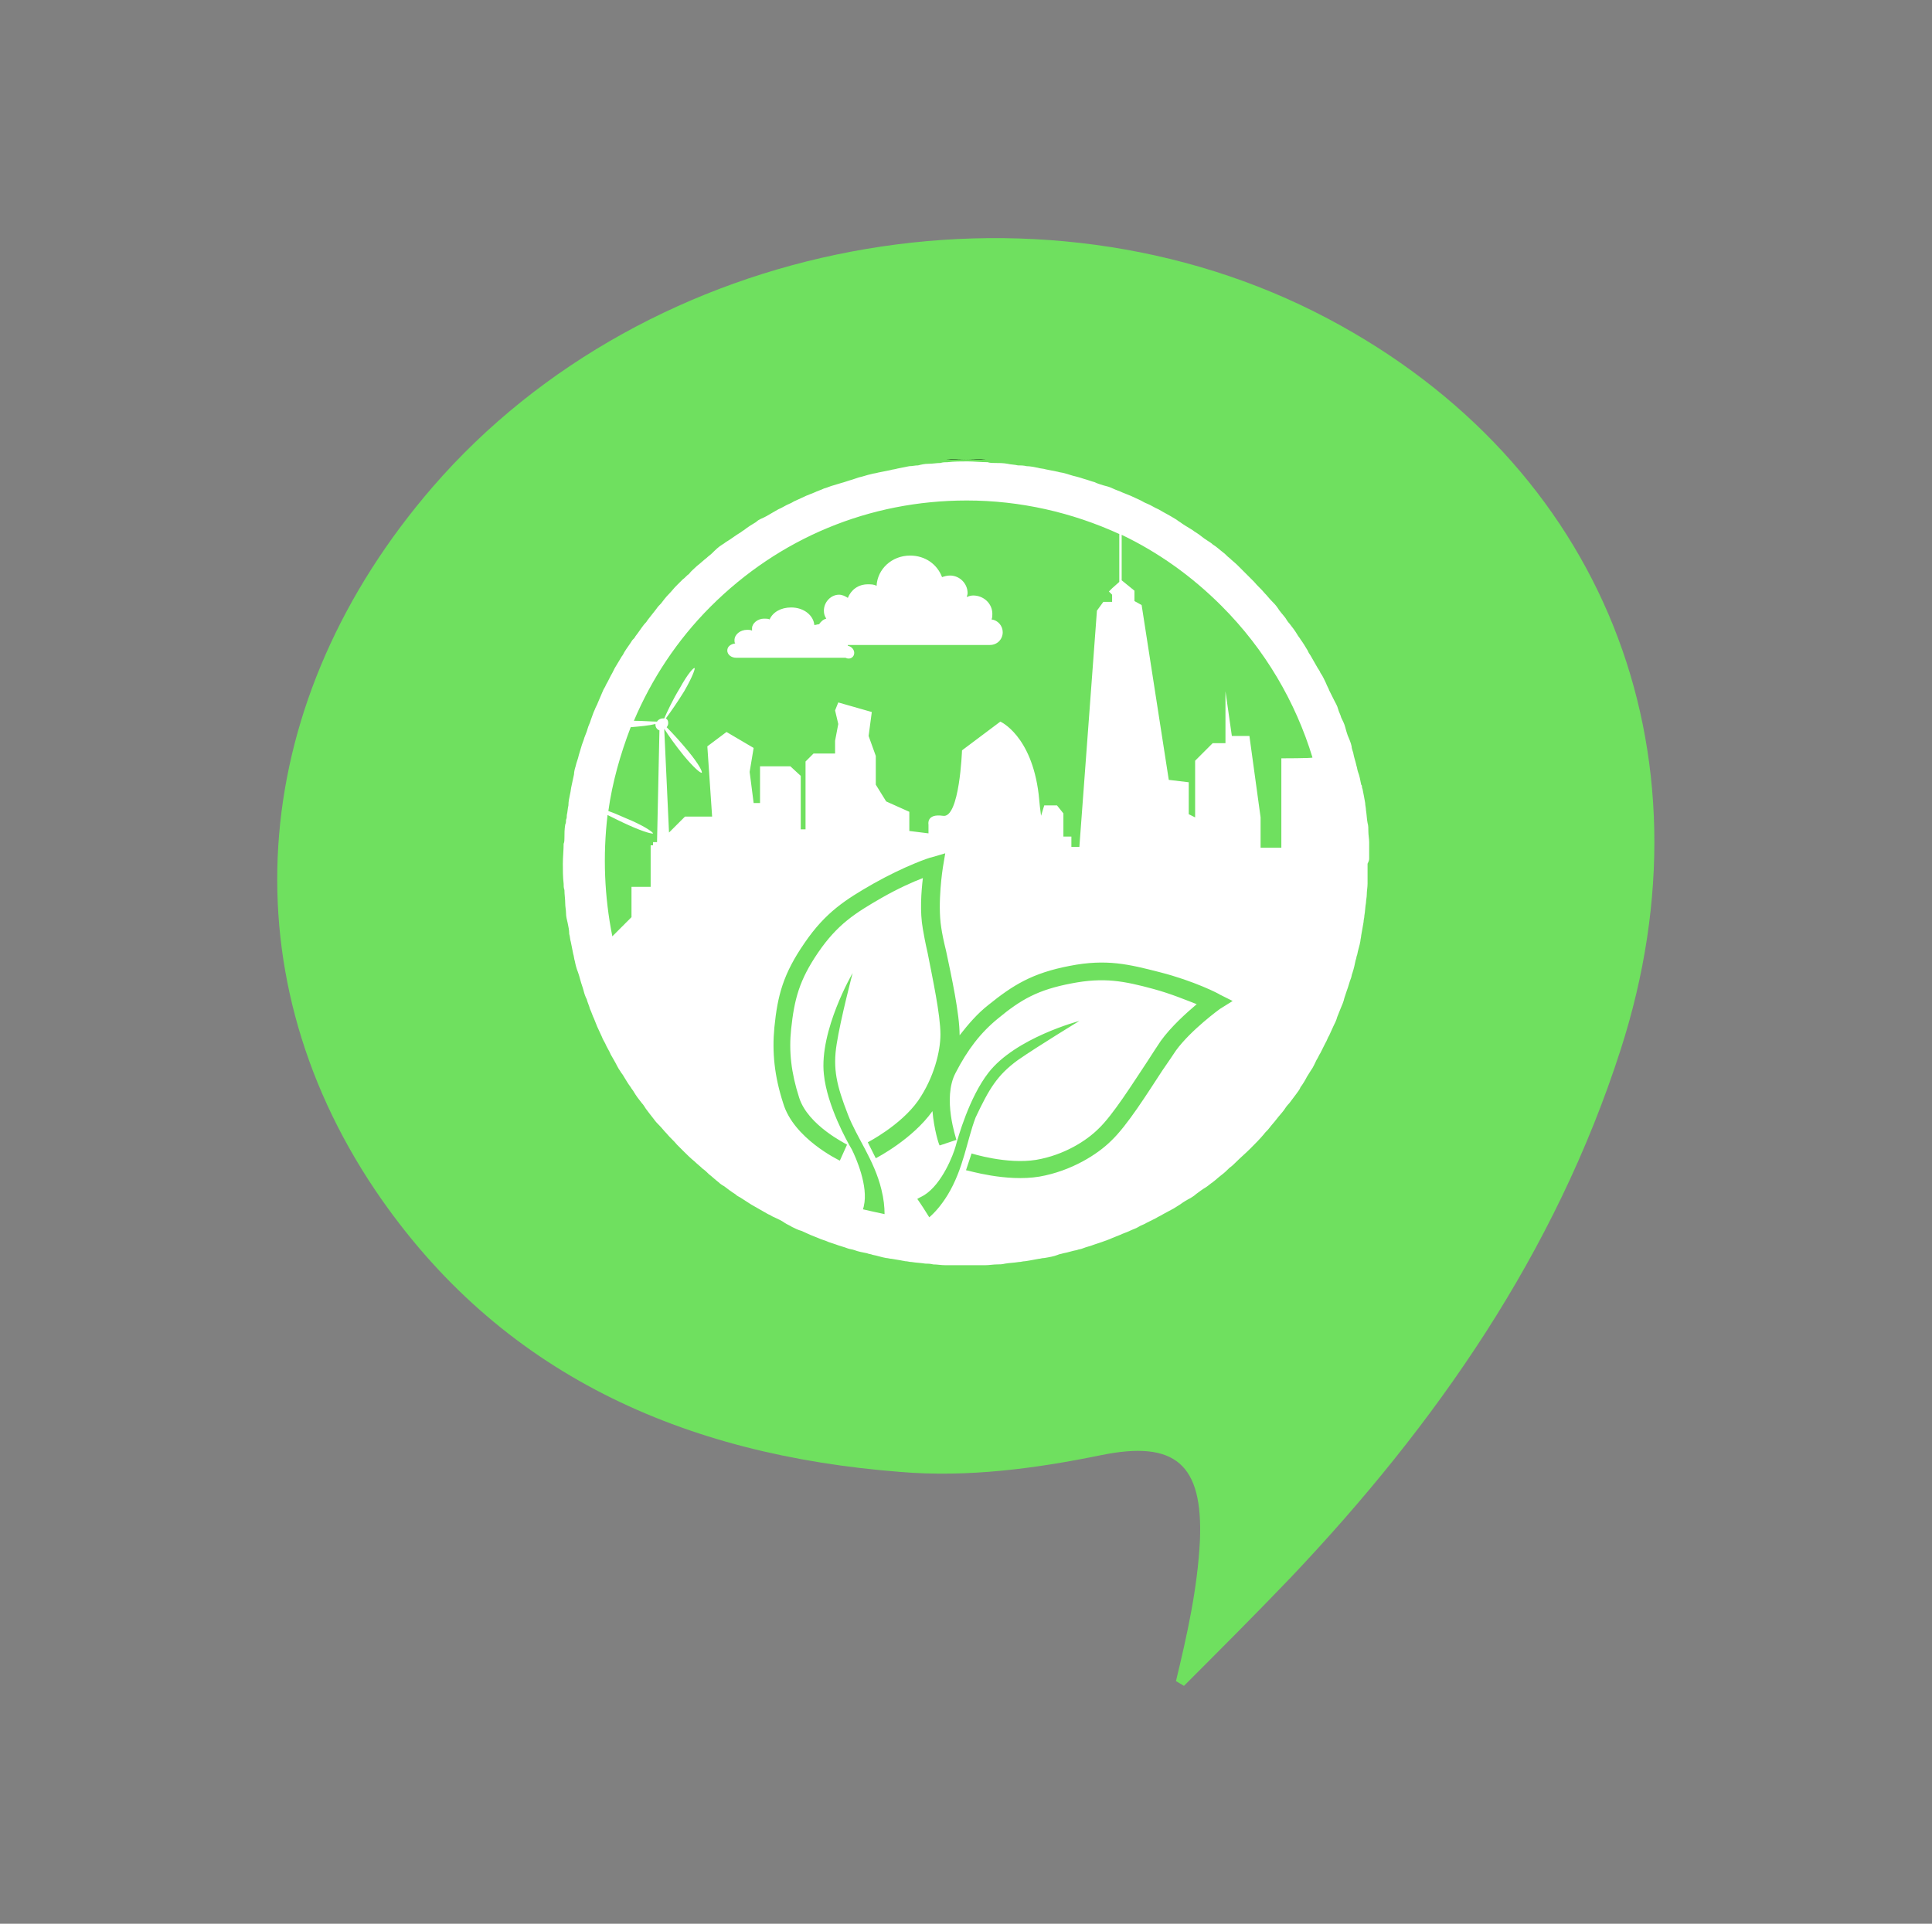 <?xml version="1.0" encoding="utf-8"?>
<!-- Generator: Adobe Illustrator 22.1.0, SVG Export Plug-In . SVG Version: 6.00 Build 0)  -->
<svg version="1.1" id="Livello_1" xmlns="http://www.w3.org/2000/svg" xmlns:xlink="http://www.w3.org/1999/xlink" x="0px" y="0px"
	 viewBox="0 0 242 241" style="enable-background:new 0 0 242 241;" xml:space="preserve">
<rect x="0" y="0" width="242" height="241" fill="#808080" stroke="none"/>
<style type="text/css">
	.st0{fill:#E0001F;}
	.st1{fill:#00289D;}
	.st2{fill:#00B7B7;}
	.st3{fill:#FFD32C;}
	.st4{fill:#FFFFFF;}
	.st5{fill:#6FE05F;}
	.st6{fill:#C939FF;}
	.st7{fill:#EA5D11;}
	.st8{fill:none;}
	.st9{fill:#DA3178;}
</style>
<g id="_x35_bln3Q_6_">
	<g>
		<g>
			<path class="st5" d="M147.3,210.6c1.4-5.8,2.7-11.6,3-17.6c0.4-9.6-3.1-12.6-12.4-10.7c-8.3,1.7-16.7,2.8-25.1,2.1
				c-27.1-2.1-50.2-12.2-65.8-35.3C28.2,121.2,31.3,87.5,54.2,61c27-31.2,75.6-40.4,112.1-21.1c34.4,18.2,48.8,54,36.7,91.6
				c-8.2,25.5-23.1,46.9-41.3,66.1c-4.4,4.6-8.9,9.1-13.4,13.6C148,211,147.6,210.8,147.3,210.6z"/>
		</g>
	</g>
</g>
<g>
	<path class="st8" d="M82.1,90.7C82.1,90.6,82.1,90.6,82.1,90.7c-0.7,0.1-1.9,0.2-3.1,0.3c-1.4,3.4-2.3,6.9-2.8,10.5
		c0.9,0.3,1.9,0.7,2.9,1.2c2,0.9,2.8,1.5,2.7,1.6c0,0.1-1,0-3-1c-0.9-0.4-1.9-0.9-2.7-1.3c-0.7,5.1-0.5,10.2,0.6,15.2l2.4-2.4v-3.8
		h2.4l0-5.2h0.3v-0.4h0.5l0.2-14.1C82.3,91.3,82.1,91,82.1,90.7z"/>
	<path class="st8" d="M100.2,97.2v6.7h0.6v-8.5l1-1h2.7l0-1.6l0.4-2.1l-0.4-1.7l0.4-1l4.2,1.2l-0.4,3l0.9,2.5v3.6l1.3,2.1l2.9,1.3
		v2.4l2.4,0.3v-1.1c0,0-0.3-1.4,1.8-1.1c2.1,0.3,2.4-8.2,2.4-8.2l4.8-3.6c0,0,3.9,1.7,4.8,9.1c0.1,1.1,0.2,2,0.3,2.7l0.4-1.3h1.6
		l0.8,1l0,2.9h1v1.3h1l2.2-29.6l0.8-1.1h1.1v-0.9l-0.4-0.4l0.4-0.4l0.9-0.8v-6c-5.9-2.7-12.4-4.2-19.1-4.2
		c-12.1,0-23.5,4.7-32.1,13.3c-4.2,4.2-7.4,9.1-9.6,14.3c1.1,0,2.2,0,2.9,0.1c0.1-0.2,0.4-0.4,0.7-0.4c0.1,0,0.1,0,0.2,0
		c0.4-0.9,1.2-2.4,1.9-3.7c1.1-1.9,1.8-2.6,1.9-2.6c0.1,0.1-0.1,1-1.3,2.9c-0.8,1.3-1.7,2.7-2.3,3.4c0.2,0.1,0.3,0.4,0.3,0.6
		c0,0.2-0.1,0.4-0.2,0.5c0.7,0.7,1.8,1.9,2.7,3c1.4,1.7,1.8,2.6,1.7,2.7c-0.1,0.1-0.9-0.5-2.3-2.2c-0.9-1.1-1.9-2.5-2.4-3.3
		c0,0,0,0,0,0l0.6,13l2-2h3.4l-0.6-8.8l2.4-1.8l3.5,1.9l-0.5,3l0.5,3.9h0.8V96H99L100.2,97.2z M92.2,82.7c-0.6,0-1.1-0.4-1.1-0.9
		c0-0.5,0.4-0.9,1-0.9C92,80.7,92,80.6,92,80.4c0-0.7,0.7-1.3,1.6-1.3c0.2,0,0.4,0,0.6,0.1c0-0.1,0-0.2,0-0.3c0-0.7,0.7-1.2,1.5-1.2
		c0.3,0,0.5,0.1,0.7,0.1c0.4-0.9,1.4-1.5,2.7-1.5c1.5,0,2.8,1,2.9,2.2c0.2-0.1,0.4-0.1,0.6-0.1c0.2-0.3,0.5-0.6,0.9-0.7
		c-0.2-0.3-0.3-0.7-0.3-1c0-1.1,0.8-2,1.9-2c0.4,0,0.8,0.1,1.1,0.4c0.3-1,1.3-1.7,2.5-1.7c0.4,0,0.8,0.1,1.1,0.2
		c0.1-2.1,1.9-3.8,4.2-3.8c1.8,0,3.4,1.1,4,2.7c0.3-0.2,0.7-0.2,1-0.2c1.2,0,2.2,1,2.2,2.2c0,0.2,0,0.3-0.1,0.5
		c0.3-0.1,0.6-0.2,0.8-0.2c1.3,0,2.4,1,2.4,2.3c0,0.3,0,0.5-0.1,0.7c0.8,0.1,1.4,0.8,1.4,1.6c0,0.9-0.7,1.6-1.6,1.6h-17.7
		c0,0,0,0.1,0,0.1c0.5,0.1,0.8,0.5,0.8,0.9c0,0.5-0.5,0.9-1.1,0.9L92.2,82.7L92.2,82.7z"/>
	<path d="M123.5,57.6c-0.8,0-1.7-0.1-2.5-0.1c-0.8,0-1.7,0-2.5,0.1c0.8,0,1.7-0.1,2.5-0.1C121.8,57.5,122.7,57.5,123.5,57.6z"/>
	<path class="st4" d="M171.5,107.5c0-0.7,0-1.3,0-2c0-0.4-0.1-0.9-0.1-1.3c0-0.4,0-0.8-0.1-1.1c-0.1-0.5-0.1-1-0.2-1.6
		c0-0.3-0.1-0.6-0.1-0.9c-0.1-0.6-0.2-1.1-0.3-1.6c0-0.1-0.1-0.3-0.1-0.4c0-0.1,0-0.2-0.1-0.3c-0.1-0.5-0.2-1.1-0.4-1.6
		c-0.1-0.3-0.1-0.5-0.2-0.8c-0.1-0.5-0.3-1-0.4-1.6c-0.1-0.3-0.2-0.6-0.2-0.8c-0.1-0.5-0.3-0.9-0.5-1.4c-0.1-0.3-0.2-0.6-0.3-1
		c-0.1-0.4-0.3-0.8-0.5-1.2c-0.1-0.4-0.3-0.7-0.4-1.1c-0.1-0.4-0.3-0.7-0.5-1.1c-0.2-0.4-0.4-0.8-0.6-1.2c-0.1-0.3-0.3-0.6-0.4-0.9
		c-0.2-0.4-0.4-0.9-0.7-1.3c-0.1-0.3-0.3-0.5-0.4-0.7c-0.3-0.5-0.5-0.9-0.8-1.4c-0.1-0.2-0.3-0.4-0.4-0.7c-0.3-0.5-0.6-1-0.9-1.4
		c-0.1-0.2-0.3-0.4-0.4-0.6c-0.3-0.5-0.6-0.9-1-1.4c-0.2-0.2-0.3-0.4-0.5-0.7c-0.3-0.4-0.7-0.8-1-1.3c-0.2-0.3-0.5-0.6-0.7-0.8
		c-0.3-0.3-0.6-0.7-0.9-1c-0.4-0.5-0.9-0.9-1.3-1.4c-0.1-0.1-0.3-0.3-0.4-0.4c-0.1-0.1-0.3-0.3-0.4-0.4c-0.4-0.4-0.9-0.9-1.3-1.3
		c-0.3-0.3-0.7-0.6-1-0.9c-0.3-0.2-0.5-0.5-0.8-0.7c-0.4-0.3-0.8-0.7-1.3-1c-0.2-0.2-0.4-0.3-0.7-0.5c-0.5-0.3-0.9-0.7-1.4-1
		c-0.2-0.1-0.4-0.3-0.6-0.4c-0.5-0.3-1-0.6-1.4-0.9c-0.2-0.1-0.4-0.3-0.6-0.4c-0.5-0.3-1-0.6-1.4-0.8c-0.2-0.1-0.5-0.3-0.7-0.4
		c-0.5-0.2-0.9-0.5-1.4-0.7c-0.3-0.1-0.6-0.3-0.8-0.4c-0.4-0.2-0.9-0.4-1.3-0.6c-0.3-0.1-0.7-0.3-1-0.4c-0.4-0.2-0.8-0.3-1.2-0.5
		c-0.4-0.2-0.8-0.3-1.2-0.4c-0.3-0.1-0.7-0.2-1.1-0.4c-0.4-0.1-0.9-0.3-1.3-0.4c-0.3-0.1-0.6-0.2-1-0.3c-0.5-0.1-1-0.3-1.4-0.4
		c-0.3-0.1-0.6-0.1-0.9-0.2c-0.5-0.1-1-0.2-1.5-0.3c-0.3-0.1-0.7-0.1-1-0.2c-0.5-0.1-1-0.2-1.4-0.2c-0.4-0.1-0.8-0.1-1.1-0.1
		c-0.4-0.1-0.9-0.1-1.3-0.2c-0.5-0.1-1.1-0.1-1.6-0.1c-0.3,0-0.6,0-0.9-0.1c-0.8,0-1.7-0.1-2.5-0.1c-0.8,0-1.7,0-2.5,0.1
		c-0.3,0-0.6,0-0.9,0.1c-0.5,0-1,0.1-1.5,0.1c-0.5,0-0.9,0.1-1.3,0.2c-0.4,0-0.7,0.1-1.1,0.1c-0.5,0.1-1,0.2-1.5,0.3
		c-0.3,0.1-0.6,0.1-0.9,0.2c-0.5,0.1-1,0.2-1.5,0.3c-0.3,0.1-0.6,0.1-0.9,0.2c-0.5,0.1-1,0.3-1.5,0.4c-0.3,0.1-0.6,0.2-0.9,0.3
		c-0.4,0.1-0.9,0.3-1.3,0.4c-0.3,0.1-0.7,0.2-1,0.3c-0.4,0.1-0.8,0.3-1.2,0.4c-0.4,0.2-0.8,0.3-1.2,0.5c-0.3,0.1-0.7,0.3-1,0.4
		c-0.4,0.2-0.9,0.4-1.3,0.6c-0.3,0.1-0.5,0.3-0.8,0.4c-0.5,0.2-0.9,0.5-1.4,0.7c-0.2,0.1-0.5,0.3-0.7,0.4c-0.5,0.3-1,0.6-1.5,0.8
		c-0.2,0.1-0.4,0.2-0.6,0.4c-0.5,0.3-1,0.6-1.5,1c-0.2,0.1-0.4,0.3-0.6,0.4c-0.5,0.3-1,0.7-1.5,1c-0.2,0.1-0.4,0.3-0.6,0.4
		c-0.5,0.3-0.9,0.7-1.3,1.1c-0.2,0.2-0.5,0.4-0.7,0.6c-0.4,0.3-0.8,0.7-1.2,1c-0.3,0.3-0.7,0.6-1,1c-0.3,0.2-0.5,0.5-0.8,0.7
		c-0.3,0.3-0.5,0.5-0.8,0.8c-0.3,0.3-0.6,0.7-0.9,1c-0.4,0.4-0.7,0.8-1,1.2c-0.2,0.2-0.4,0.4-0.6,0.7c-0.4,0.5-0.7,0.9-1.1,1.4
		c-0.1,0.2-0.3,0.4-0.4,0.5c-0.4,0.5-0.7,1-1.1,1.5c-0.1,0.2-0.2,0.3-0.4,0.5c-0.3,0.5-0.7,1-1,1.5c-0.1,0.2-0.2,0.4-0.3,0.5
		c-0.3,0.5-0.6,1-0.9,1.5c-0.1,0.2-0.2,0.4-0.3,0.6c-0.3,0.5-0.5,1-0.8,1.5c-0.1,0.3-0.3,0.5-0.4,0.8c-0.2,0.5-0.4,0.9-0.6,1.4
		c-0.1,0.3-0.3,0.6-0.4,0.9c-0.2,0.4-0.3,0.8-0.5,1.3c-0.1,0.4-0.3,0.7-0.4,1.1c-0.1,0.4-0.3,0.8-0.4,1.1c-0.1,0.4-0.3,0.8-0.4,1.2
		c-0.1,0.3-0.2,0.7-0.3,1c-0.1,0.5-0.3,0.9-0.4,1.4c-0.1,0.3-0.2,0.7-0.2,1c-0.1,0.5-0.2,0.9-0.3,1.4c-0.1,0.4-0.1,0.7-0.2,1.1
		c-0.1,0.5-0.2,0.9-0.2,1.4c-0.1,0.4-0.1,0.8-0.2,1.2c0,0.2,0,0.4-0.1,0.6c0,0,0,0,0,0c0,0.2,0,0.4-0.1,0.6
		c-0.1,0.6-0.1,1.1-0.1,1.7c0,0.2,0,0.5-0.1,0.7c0,0.8-0.1,1.7-0.1,2.5c0,0.8,0,1.7,0.1,2.5c0,0.3,0,0.5,0.1,0.8
		c0,0.6,0.1,1.1,0.1,1.7c0,0.4,0.1,0.8,0.1,1.2c0,0.4,0.1,0.8,0.2,1.2c0.1,0.5,0.2,0.9,0.2,1.4c0.1,0.3,0.1,0.7,0.2,1
		c0.1,0.5,0.2,1,0.3,1.5c0.1,0.3,0.1,0.6,0.2,0.9c0.1,0.5,0.2,0.9,0.4,1.4v0c0,0,0,0,0,0c0.1,0.3,0.2,0.6,0.3,1
		c0.1,0.4,0.3,0.9,0.4,1.3c0.1,0.4,0.2,0.7,0.4,1.1c0.1,0.4,0.3,0.8,0.4,1.2c0.2,0.4,0.3,0.8,0.5,1.2c0.1,0.3,0.3,0.7,0.4,1
		c0.2,0.4,0.4,0.9,0.6,1.3c0.1,0.3,0.3,0.6,0.4,0.8c0.2,0.5,0.5,0.9,0.7,1.4c0.1,0.2,0.3,0.5,0.4,0.7c0.3,0.5,0.5,1,0.8,1.4
		c0.1,0.2,0.3,0.4,0.4,0.6c0.3,0.5,0.6,1,0.9,1.4c0.1,0.2,0.3,0.4,0.4,0.6c0.3,0.5,0.6,0.9,1,1.4c0.2,0.2,0.3,0.4,0.5,0.7
		c0.3,0.4,0.6,0.8,1,1.3c0.2,0.3,0.5,0.6,0.7,0.8c0.3,0.3,0.6,0.7,0.9,1c0.4,0.5,0.9,0.9,1.3,1.4c0.1,0.1,0.3,0.3,0.4,0.4
		c0.1,0.1,0.3,0.3,0.4,0.4c0.4,0.4,0.9,0.9,1.4,1.3c0.3,0.3,0.7,0.6,1,0.9c0.3,0.2,0.6,0.5,0.8,0.7c0.4,0.3,0.8,0.7,1.2,1
		c0.2,0.2,0.5,0.4,0.7,0.5c0.4,0.3,0.9,0.7,1.4,1c0.2,0.2,0.4,0.3,0.6,0.4c0.5,0.3,0.9,0.6,1.4,0.9c0.2,0.1,0.5,0.3,0.7,0.4
		c0.5,0.3,0.9,0.5,1.4,0.8c0.3,0.1,0.5,0.3,0.8,0.4c0.4,0.2,0.9,0.4,1.3,0.7c0.3,0.2,0.6,0.3,0.9,0.5c0.4,0.2,0.8,0.4,1.2,0.5
		c0.4,0.2,0.7,0.3,1.1,0.5c0.3,0.1,0.7,0.3,1,0.4c0.4,0.2,0.9,0.3,1.3,0.5c0.3,0.1,0.6,0.2,0.9,0.3c0.5,0.2,1,0.3,1.5,0.5
		c0.3,0.1,0.5,0.1,0.8,0.2c0.5,0.2,1.1,0.3,1.6,0.4c0.2,0.1,0.5,0.1,0.7,0.2c0.6,0.1,1.1,0.3,1.7,0.4c0.2,0,0.5,0.1,0.7,0.1
		c0.6,0.1,1.2,0.2,1.7,0.3c0.3,0,0.5,0.1,0.8,0.1c0.6,0.1,1.1,0.1,1.7,0.2c0.3,0,0.6,0,1,0.1c0.5,0,1,0.1,1.5,0.1c0.5,0,1.1,0,1.6,0
		c0.3,0,0.6,0,0.9,0c0.3,0,0.6,0,0.9,0c0.5,0,1.1,0,1.6,0c0.5,0,1-0.1,1.5-0.1c0.3,0,0.6,0,1-0.1c0.6-0.1,1.1-0.1,1.7-0.2
		c0.3,0,0.5-0.1,0.8-0.1c0.6-0.1,1.2-0.2,1.7-0.3c0.2,0,0.4-0.1,0.7-0.1c0.6-0.1,1.2-0.2,1.7-0.4c0.2-0.1,0.4-0.1,0.7-0.2
		c0.6-0.1,1.1-0.3,1.7-0.4c0.2-0.1,0.5-0.1,0.7-0.2c0.5-0.2,1-0.3,1.5-0.5c0.3-0.1,0.6-0.2,0.9-0.3c0.5-0.2,0.9-0.3,1.3-0.5
		c0.3-0.1,0.7-0.3,1-0.4c0.4-0.2,0.8-0.3,1.2-0.5c0.4-0.2,0.8-0.3,1.1-0.5c0.3-0.2,0.7-0.3,1-0.5c0.4-0.2,0.8-0.4,1.2-0.6
		c0.3-0.2,0.6-0.3,0.9-0.5c0.4-0.2,0.9-0.5,1.3-0.7c0.3-0.2,0.5-0.3,0.8-0.5c0.4-0.3,0.9-0.6,1.3-0.8c0.3-0.2,0.5-0.3,0.7-0.5
		c0.4-0.3,0.8-0.6,1.3-0.9c0.3-0.2,0.5-0.4,0.8-0.6c0.4-0.3,0.7-0.6,1.1-0.9c0.4-0.3,0.7-0.6,1-0.9c0.3-0.2,0.6-0.5,0.8-0.7
		c0.6-0.6,1.2-1.1,1.8-1.7c0.6-0.6,1.2-1.2,1.7-1.8c0.2-0.3,0.5-0.5,0.7-0.8c0.3-0.4,0.6-0.7,0.9-1.1c0.3-0.4,0.6-0.7,0.9-1.1
		c0.2-0.3,0.4-0.6,0.7-0.9c0.3-0.4,0.6-0.8,0.9-1.2c0.2-0.3,0.4-0.5,0.5-0.8c0.3-0.4,0.6-0.9,0.8-1.3c0.2-0.3,0.3-0.5,0.5-0.8
		c0.3-0.4,0.5-0.9,0.7-1.3c0.2-0.3,0.3-0.6,0.5-0.9c0.2-0.4,0.4-0.8,0.6-1.2c0.2-0.3,0.3-0.7,0.5-1c0.2-0.4,0.3-0.7,0.5-1.1
		c0.2-0.4,0.4-0.8,0.5-1.2c0.1-0.3,0.3-0.7,0.4-1c0.2-0.5,0.4-0.9,0.5-1.4c0.1-0.3,0.2-0.6,0.3-0.9c0.2-0.5,0.3-1,0.5-1.5
		c0.1-0.2,0.1-0.5,0.2-0.7c0.2-0.6,0.3-1.1,0.4-1.6c0.1-0.2,0.1-0.5,0.2-0.7c0.1-0.6,0.3-1.1,0.4-1.7c0-0.2,0.1-0.5,0.1-0.7
		c0.1-0.6,0.2-1.1,0.3-1.7c0-0.3,0.1-0.5,0.1-0.8c0.1-0.5,0.1-1.1,0.2-1.6c0-0.3,0.1-0.7,0.1-1c0-0.5,0.1-0.9,0.1-1.4
		c0-0.6,0-1.3,0-1.9c0-0.2,0-0.4,0-0.6C171.5,107.8,171.5,107.7,171.5,107.5z M82.3,105.5h-0.5v0.4h-0.3l0,5.2h-2.4v3.8l-2.4,2.4
		c-1-5-1.2-10.1-0.6-15.2c0.8,0.4,1.8,0.9,2.7,1.3c2,0.9,3,1.1,3,1c0-0.1-0.7-0.7-2.7-1.6c-1-0.4-2-0.9-2.9-1.2
		c0.5-3.6,1.5-7.1,2.8-10.5c1.2-0.1,2.3-0.2,3.1-0.4c0,0,0,0,0,0.1c0,0.3,0.2,0.6,0.5,0.7L82.3,105.5z M95.2,96v4.6h-0.8l-0.5-3.9
		l0.5-3L91,91.7l-2.4,1.8l0.6,8.8h-3.4l-2,2l-0.6-13c0,0,0,0,0,0c0.5,0.8,1.5,2.2,2.4,3.3c1.4,1.7,2.2,2.3,2.3,2.2
		c0.1-0.1-0.3-1-1.7-2.7c-0.9-1.1-2-2.3-2.7-3c0.1-0.1,0.2-0.3,0.2-0.5c0-0.3-0.1-0.5-0.3-0.6c0.6-0.8,1.5-2.1,2.3-3.4
		c1.1-1.9,1.4-2.9,1.3-2.9c-0.1-0.1-0.8,0.6-1.9,2.6c-0.8,1.3-1.5,2.8-1.9,3.7c-0.1,0-0.1,0-0.2,0c-0.3,0-0.6,0.2-0.7,0.4
		c-0.7,0-1.8-0.1-2.9-0.1c2.2-5.2,5.4-10.1,9.6-14.3c8.6-8.6,19.9-13.3,32.1-13.3c6.7,0,13.2,1.5,19.1,4.2v6l-0.9,0.8l-0.4,0.4
		l0.4,0.4v0.9h-1.1l-0.8,1.1l-2.2,29.6h-1v-1.3h-1l0-2.9l-0.8-1h-1.6l-0.4,1.3c-0.1-0.7-0.2-1.6-0.3-2.7c-0.9-7.4-4.8-9.1-4.8-9.1
		l-4.8,3.6c0,0-0.3,8.6-2.4,8.2c-2.1-0.3-1.8,1.1-1.8,1.1v1.1l-2.4-0.3v-2.4l-2.9-1.3l-1.3-2.1v-3.6l-0.9-2.5l0.4-3l-4.2-1.2l-0.4,1
		l0.4,1.7l-0.4,2.1l0,1.6h-2.7l-1,1v8.5h-0.6v-6.7L99,96L95.2,96L95.2,96z M108.1,151.5c0-0.1,0.1-0.3,0.1-0.4
		c0.6-2.5-1-6.1-1.5-7.1c-0.6-1-3.1-5.5-3.5-9.4c-0.6-5.5,3.6-12.7,3.6-12.7s-1.5,5.7-2,8.9c-0.5,3.1,0,5.2,1.4,8.8
		c1.1,2.9,3.3,5.7,4.2,9.4c0.3,1.2,0.4,2.2,0.4,3.1C109.8,151.9,109,151.7,108.1,151.5z M118.7,149.7c-0.8,1.3-1.6,2.2-2.3,2.8
		c-0.5-0.8-1-1.6-1.5-2.3c0.3-0.2,0.6-0.3,0.9-0.5c2.2-1.4,3.6-5,3.9-6.1c0.3-1.1,1.7-6.1,4.1-9.2c3.4-4.4,11.4-6.5,11.4-6.5
		s-5.1,3.1-7.7,4.9c-2.6,1.9-3.6,3.6-5.3,7.2C121.1,142.9,120.7,146.4,118.7,149.7z M152.8,126.4c0,0-3.6,2.6-5.5,5.2
		c-0.4,0.6-1,1.5-1.7,2.5c-1.9,2.9-4.4,6.9-6.4,8.8c-1.7,1.7-5,3.8-9,4.5c-4.2,0.7-9-0.8-9.2-0.8l0.7-2.1c0,0,4.4,1.4,8.1,0.8
		c3.5-0.6,6.3-2.4,7.8-3.9c1.8-1.7,4.3-5.7,6.1-8.4c0.7-1.1,1.3-2,1.7-2.6c1.3-1.8,3.2-3.5,4.5-4.6c-1.3-0.5-3.2-1.3-5.4-1.9
		c-3.7-1-6.2-1.5-10.3-0.7c-4.2,0.8-6.3,2-9.2,4.4c-2.2,1.8-3.8,3.9-5.3,6.8c-1.7,3.2,0.1,8.3,0.1,8.4l-2.1,0.7
		c-0.1-0.1-0.7-2-0.9-4.3c0,0,0,0,0,0c-2.5,3.5-6.9,5.8-7.1,5.9l-1-2c0,0,4.1-2.1,6.3-5.2c2-2.9,2.8-6.2,2.8-8.3
		c0-2.5-1-7.1-1.6-10.2c-0.3-1.3-0.5-2.4-0.6-3c-0.4-2.2-0.2-4.7,0-6.4c-1.3,0.5-3.1,1.3-5.2,2.5c-3.3,1.9-5.5,3.3-7.9,6.8
		c-2.4,3.5-3,5.9-3.4,9.6c-0.3,2.8,0,5.5,1,8.6c1.1,3.5,5.9,5.8,6,5.9l-0.9,2c-0.2-0.1-5.8-2.8-7.1-7.2c-1.1-3.4-1.4-6.4-1.1-9.5
		c0.4-4,1.1-6.7,3.8-10.6c2.6-3.8,5.1-5.4,8.6-7.4c3.9-2.2,7.1-3.3,7.3-3.3l1.7-0.5l-0.3,1.8c0,0-0.7,4.4-0.2,7.5
		c0.1,0.7,0.3,1.7,0.6,2.9c0.7,3.3,1.7,7.9,1.7,10.6c1.1-1.4,2.2-2.7,3.6-3.8c3.1-2.5,5.5-4,10.2-4.9c4.6-0.9,7.4-0.2,11.3,0.8
		c4.3,1.1,7.4,2.7,7.5,2.8l1.6,0.8L152.8,126.4z M160.5,95v11.2h-2.6v-3.8l-1.4-10.2h-2.2l-0.8-5.6v6.5h-1.6l-2.2,2.2v7.1l-0.8-0.4
		l0-4l-2.5-0.3L143,75.8l-0.9-0.5v-0.4V74l-1.6-1.3v-5.7c4.6,2.2,8.8,5.2,12.5,8.9c5.5,5.5,9.3,12.1,11.4,19
		C164.4,95,160.5,95,160.5,95z"/>
	<path class="st4" d="M107,81.8c0-0.4-0.3-0.8-0.8-0.9c0,0,0,0,0-0.1H124c0.9,0,1.6-0.7,1.6-1.6c0-0.8-0.6-1.5-1.4-1.6
		c0.1-0.2,0.1-0.5,0.1-0.7c0-1.3-1.1-2.3-2.4-2.3c-0.3,0-0.6,0.1-0.8,0.2c0-0.1,0.1-0.3,0.1-0.5c0-1.2-1-2.2-2.2-2.2
		c-0.4,0-0.7,0.1-1,0.2c-0.6-1.6-2.1-2.7-4-2.7c-2.3,0-4.1,1.7-4.2,3.8c-0.3-0.2-0.7-0.2-1.1-0.2c-1.2,0-2.1,0.7-2.5,1.7
		c-0.3-0.2-0.7-0.4-1.1-0.4c-1,0-1.9,0.9-1.9,2c0,0.4,0.1,0.7,0.3,1c-0.4,0.1-0.7,0.4-0.9,0.7c-0.2,0-0.4,0.1-0.6,0.1
		c-0.1-1.2-1.3-2.2-2.9-2.2c-1.3,0-2.3,0.6-2.7,1.5c-0.2-0.1-0.4-0.1-0.7-0.1c-0.8,0-1.5,0.6-1.5,1.2c0,0.1,0,0.2,0,0.3
		c-0.2-0.1-0.4-0.1-0.6-0.1c-0.9,0-1.6,0.6-1.6,1.3c0,0.2,0,0.3,0.1,0.4c-0.6,0.1-1,0.4-1,0.9c0,0.5,0.5,0.9,1.1,0.9h13.7
		C106.5,82.7,107,82.3,107,81.8z"/>
</g>
</svg>
